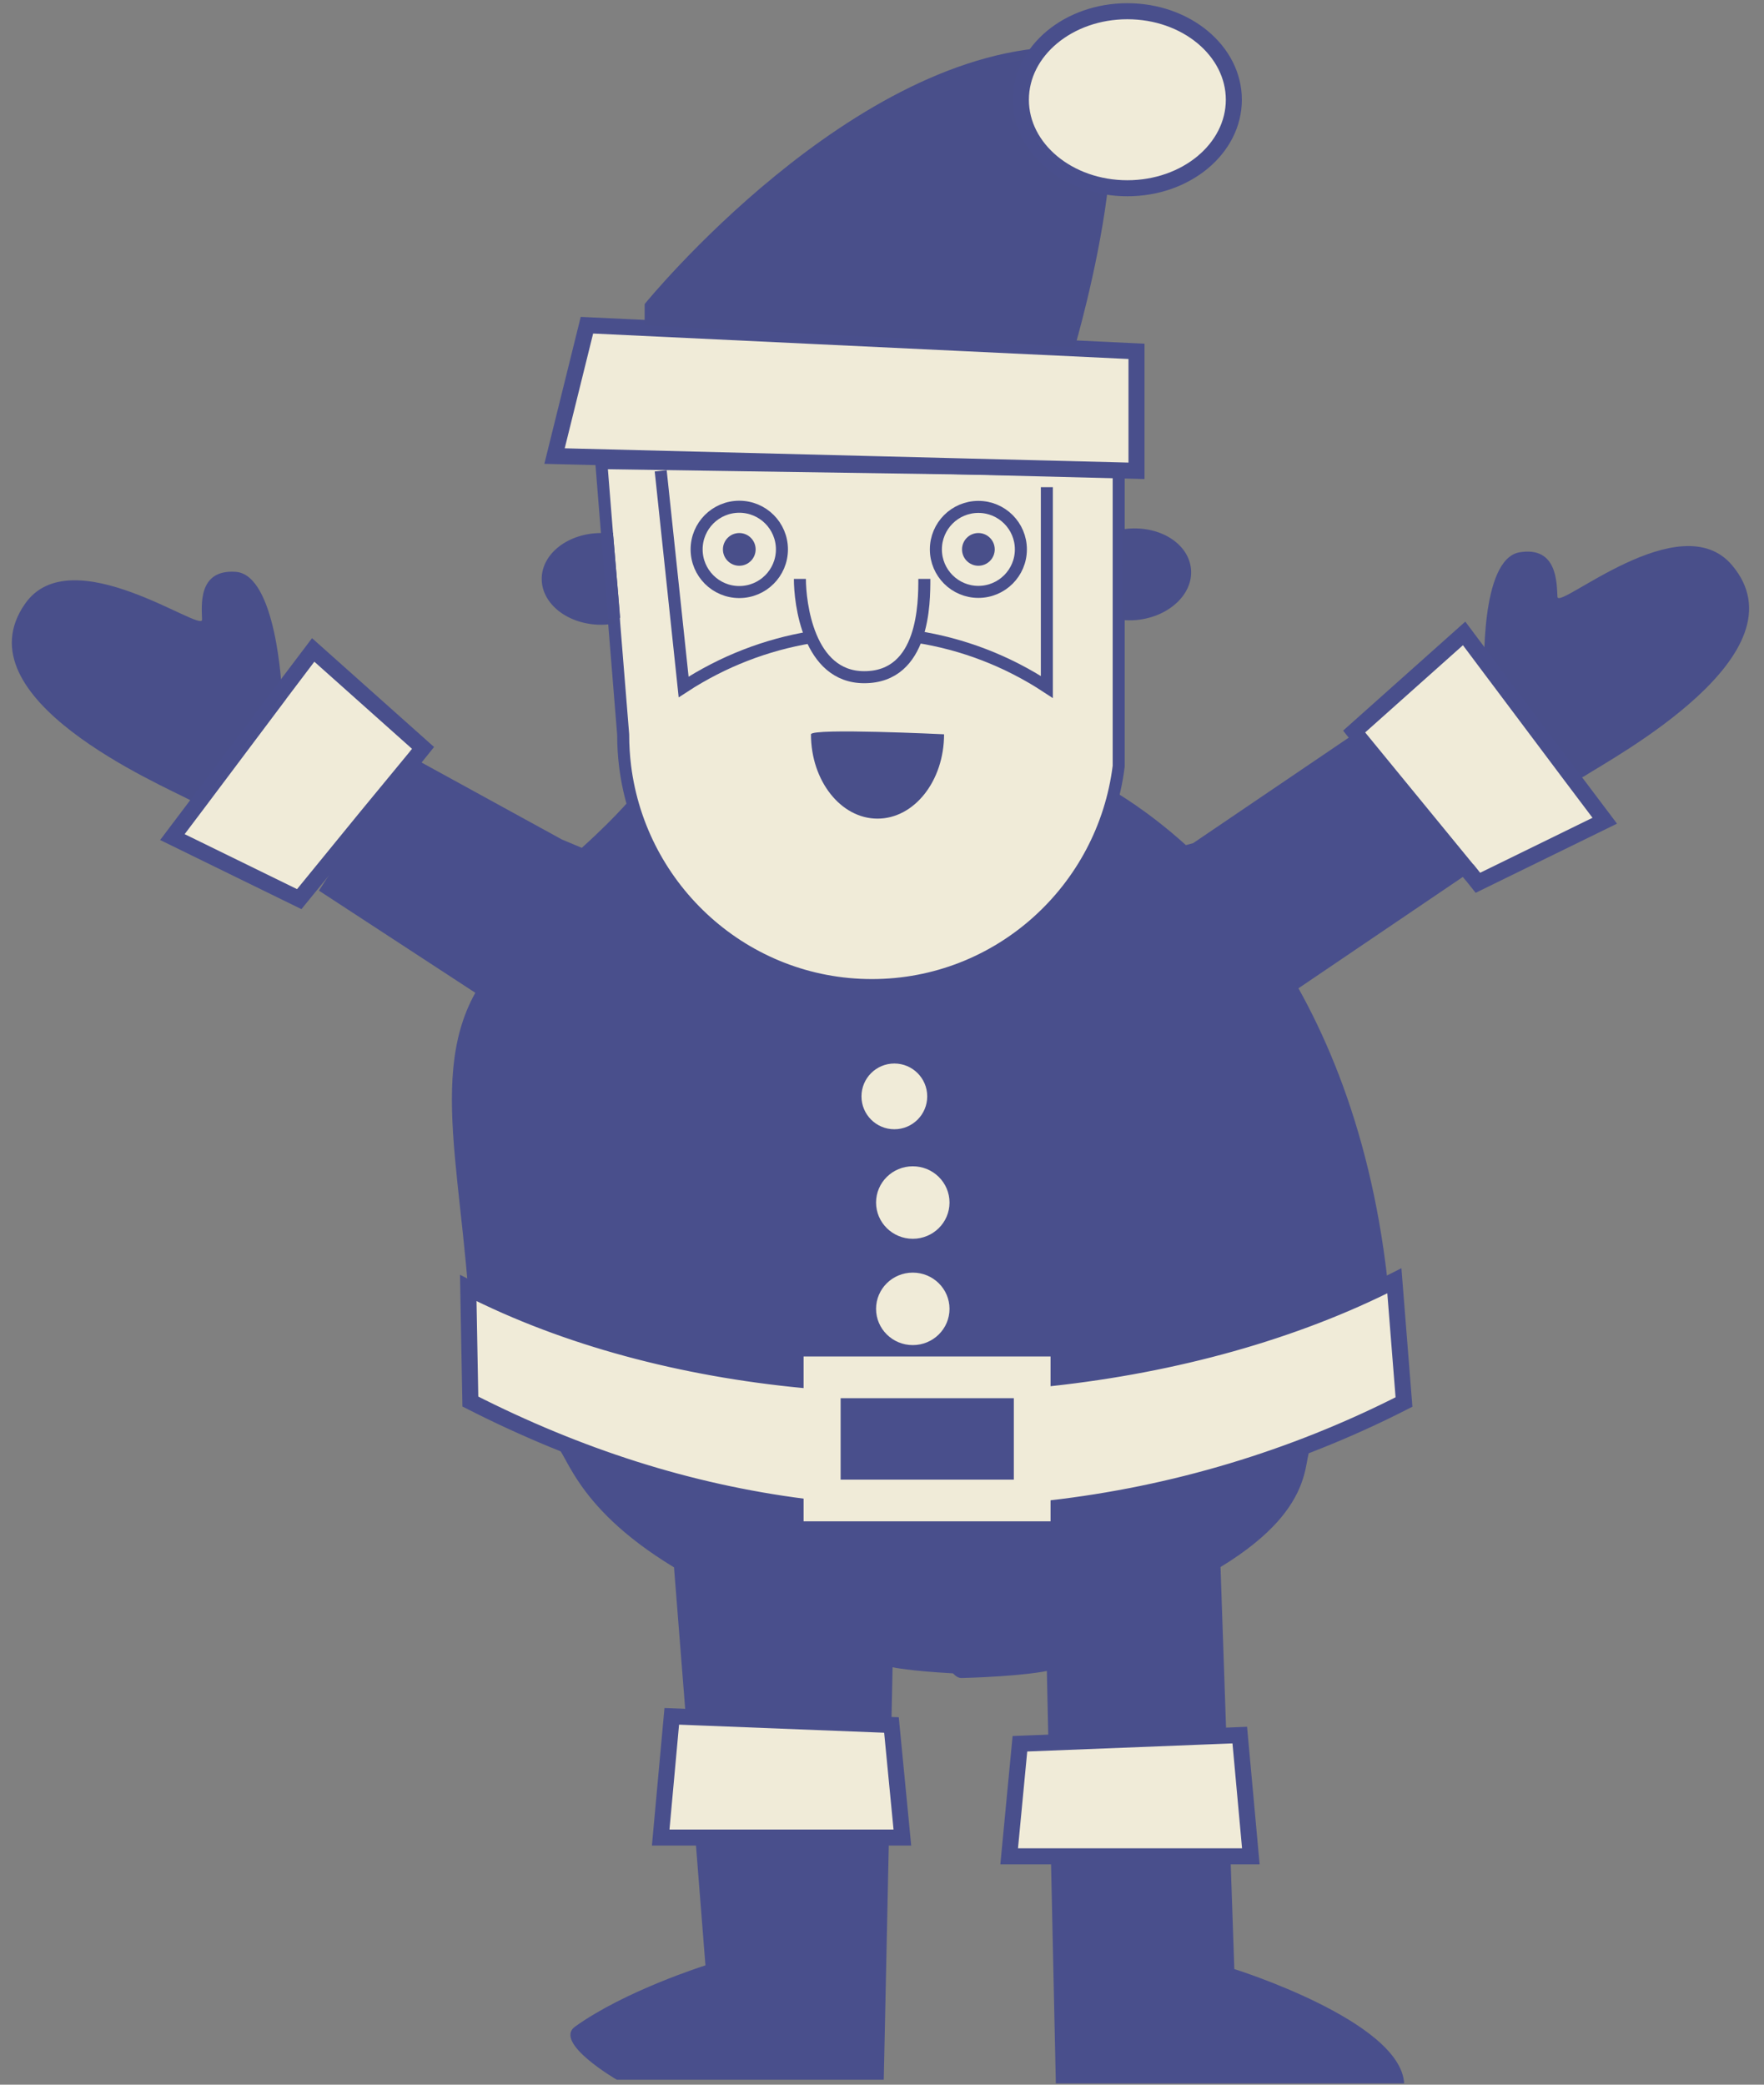 <?xml version="1.0" encoding="utf-8"?>
<!-- Generator: Adobe Illustrator 15.0.1, SVG Export Plug-In  -->
<!DOCTYPE svg PUBLIC "-//W3C//DTD SVG 1.1 Tiny//EN" "http://www.w3.org/Graphics/SVG/1.1/DTD/svg11-tiny.dtd">
<svg version="1.1" baseProfile="tiny"
	 xmlns="http://www.w3.org/2000/svg" xmlns:xlink="http://www.w3.org/1999/xlink" xmlns:a="http://ns.adobe.com/AdobeSVGViewerExtensions/3.0/"
	 x="0px" y="0px" width="110px" height="130px" viewBox="-0.74 -0.2 110 130" overflow="visible" xml:space="preserve">
<rect x="-0.74" y="-0.2" width="110" height="130" fill="#808080" stroke="none"/>
<defs>
</defs>
<path fill="#494F8C" d="M86.82,129.72H65.1L64.54,104c0,0-1.43,0.33-5.3,0.44c-0.19,0.01-0.37-0.09-0.55-0.29
	c-2.73-0.15-3.77-0.38-3.77-0.38l-0.55,25.72H37.72c0,0-3.98-2.31-2.6-3.31c3.13-2.25,8.13-3.82,8.13-3.82l-1.96-24.82
	c-6.59-4-6.65-7.5-7.63-7.85c-0.97-0.35-4.97-3.38-4.97-3.38c0.08-11.24-2.99-18.87,0.21-24.6l-9.75-6.37l2.94-4.59l3-3.65
	l9.21,5.05l1.24,0.52c2.41-2.17,3.4-3.48,3.4-3.48c-0.51,7.13,10.42,12.13,16,12.22c0-0.12,0-0.18,0-0.18s12.94-5.01,13.81-12.07
	c0,0,2.05,1.16,4.46,3.34l0.45-0.12l10.13-6.87l7.11,8.69l-10.67,7.23c3.2,5.74,5.87,13.88,5.95,25.11c0,0-4,3.03-4.97,3.38
	c-0.98,0.35,0.75,3.59-5.84,7.6l0.86,25.07C76.23,122.59,86.6,125.83,86.82,129.72z"/>
<path fill="#F0EBD8" stroke="#494F8C" stroke-width="0.75" stroke-miterlimit="10" d="M69.02,29.16v18.42
	c-0.96,7.69-7.48,13.65-15.39,13.65c-7.91,0-14.43-5.96-15.39-13.65c-0.08-0.65-0.12-1.3-0.12-1.97l-0.56-6.93
	c-0.09-1.39-0.07-1.15-0.45-5.63l-0.35-4.37L69.02,29.16z"/>
<circle fill="#494F8A" cx="45.36" cy="34.06" r="1.02"/>
<circle fill="none" stroke="#494F8C" stroke-width="0.75" stroke-miterlimit="10" cx="45.36" cy="34.06" r="2.66"/>
<path fill="none" stroke="#494F8C" stroke-width="0.75" stroke-miterlimit="10" d="M49.14,35.9c0,1.47,0.51,6.13,4.01,6.13
	c3.75,0,3.75-4.66,3.75-6.13"/>
<circle fill="none" stroke="#494F8C" stroke-width="0.75" stroke-miterlimit="10" cx="60.27" cy="34.06" r="2.65"/>
<circle fill="#494F8A" cx="60.27" cy="34.06" r="1.02"/>
<path fill="none" stroke="#494F8C" stroke-width="0.75" stroke-miterlimit="10" d="M64.54,30.18v12.46
	c-2.5-1.64-5.27-2.69-8.12-3.13"/>
<path fill="none" stroke="#494F8C" stroke-width="0.75" stroke-miterlimit="10" d="M40.46,29.16l1.43,13.48
	c2.45-1.6,5.16-2.64,7.94-3.1"/>
<path fill="#494F8A" d="M58.13,45.59c0,2.91-1.86,5.26-4.15,5.26c-2.29,0-4.15-2.36-4.15-5.26C49.89,45.19,58.13,45.59,58.13,45.59z
	"/>
<polygon fill="#494F8A" points="90.9,54.2 90.89,54.2 83.78,45.52 84.63,44.95 "/>
<path fill="#494F8A" d="M91.82,41.82c0,0-0.3-7.18,2.21-7.58c2.35-0.38,2.3,1.92,2.35,2.78c0.05,0.86,7.67-5.8,10.89-1.97
	c4.66,5.52-7.44,12-9.21,13.15C96.28,49.36,91.82,41.82,91.82,41.82z"/>
<polygon fill="#F0EBD8" stroke="#494F8C" stroke-miterlimit="10" points="99.33,50.98 91.42,54.85 90.9,54.2 90.89,54.2 
	83.78,45.52 83.7,45.42 90.56,39.3 91.81,40.97 97.28,48.26 "/>
<polygon fill="#494F8A" points="25.1,47.11 22.1,50.75 24.61,46.84 "/>
<path fill="#494F8A" d="M16.83,42.82c0,0-0.33-7.18-2.87-7.36c-2.38-0.17-2.12,2.12-2.1,2.98c0.03,0.87-8.15-5.1-11.03-1
	c-4.15,5.91,8.47,11.29,10.34,12.28C13.04,50.72,16.83,42.82,16.83,42.82z"/>
<polygon fill="#F0EBD8" stroke="#494F8C" stroke-miterlimit="10" points="25.64,46.44 25.1,47.11 22.1,50.75 17.92,55.87 10.01,52 
	11.67,49.8 16.67,43.14 16.68,43.12 18.79,40.33 "/>
<polygon fill="#F0EBD8" stroke="#494F8C" stroke-miterlimit="10" points="41.15,106.83 40.46,114.39 55.53,114.39 54.85,107.37 "/>
<polygon fill="#F0EBD8" stroke="#494F8C" stroke-miterlimit="10" points="76.57,108 77.26,115.56 62.19,115.56 62.86,108.54 "/>
<path fill="#F0EBD8" stroke="#494F8C" stroke-miterlimit="10" d="M86.21,79.67c-6.26,3.19-13.7,5.23-21.43,6.07
	c-5.09,0.57-10.31,0.61-15.4,0.12c-7.55-0.72-14.81-2.63-20.92-5.74l0.13,7.08c6.76,3.44,13.61,5.64,20.79,6.56
	c2.61,0.35,5.27,0.52,7.97,0.52c2.48,0,4.96-0.15,7.43-0.42c7.6-0.87,15.07-3.08,22.03-6.63L86.21,79.67z M62.47,92.36h-10.8v-5.38
	h10.8V92.36z"/>
<path fill="#F0EBD8" d="M49.37,84.39v10.28h15.4V84.39H49.37z M51.68,92.07v-5.08h10.8v5.08H51.68z"/>
<circle fill="#F0EBD8" cx="55.03" cy="68.17" r="2.05"/>
<ellipse fill="#F0EBD8" cx="56.18" cy="74.79" rx="2.29" ry="2.26"/>
<ellipse fill="#F0EBD8" cx="56.18" cy="81.42" rx="2.29" ry="2.26"/>
<path fill="#494F8A" d="M37.56,38.68c-0.26,0.05-0.53,0.08-0.81,0.08c-2.05,0-3.71-1.28-3.71-2.86c0-1.58,1.66-2.86,3.71-2.86
	c0.12,0,0.24,0.01,0.35,0.02L37.56,38.68z"/>
<path fill="#494F8A" d="M69.26,38.46c0.26,0.03,0.53,0.03,0.81,0.01c2.04-0.17,3.59-1.59,3.46-3.16c-0.13-1.58-1.89-2.72-3.94-2.54
	c-0.12,0.01-0.24,0.03-0.35,0.05L69.26,38.46z"/>
<line fill="none" stroke="#494F8C" stroke-width="0.75" stroke-miterlimit="10" x1="37.56" y1="38.36" x2="37.11" y2="33.05"/>
<polygon fill="#F0EBD8" stroke="#494F8C" stroke-miterlimit="10" points="70.13,29.16 33.84,28.24 35.86,20.08 70.13,21.71 "/>
<path fill="#494F8A" d="M39.46,18.76c0,0,13-16.01,26.24-16.04c6.1-0.02,0.58,18.73,0.58,18.73l-26.82-1.37V18.76z"/>
<ellipse fill="#F0EBD8" stroke="#494F8C" stroke-miterlimit="10" cx="69.56" cy="6.02" rx="6.64" ry="5.52"/>
</svg>
